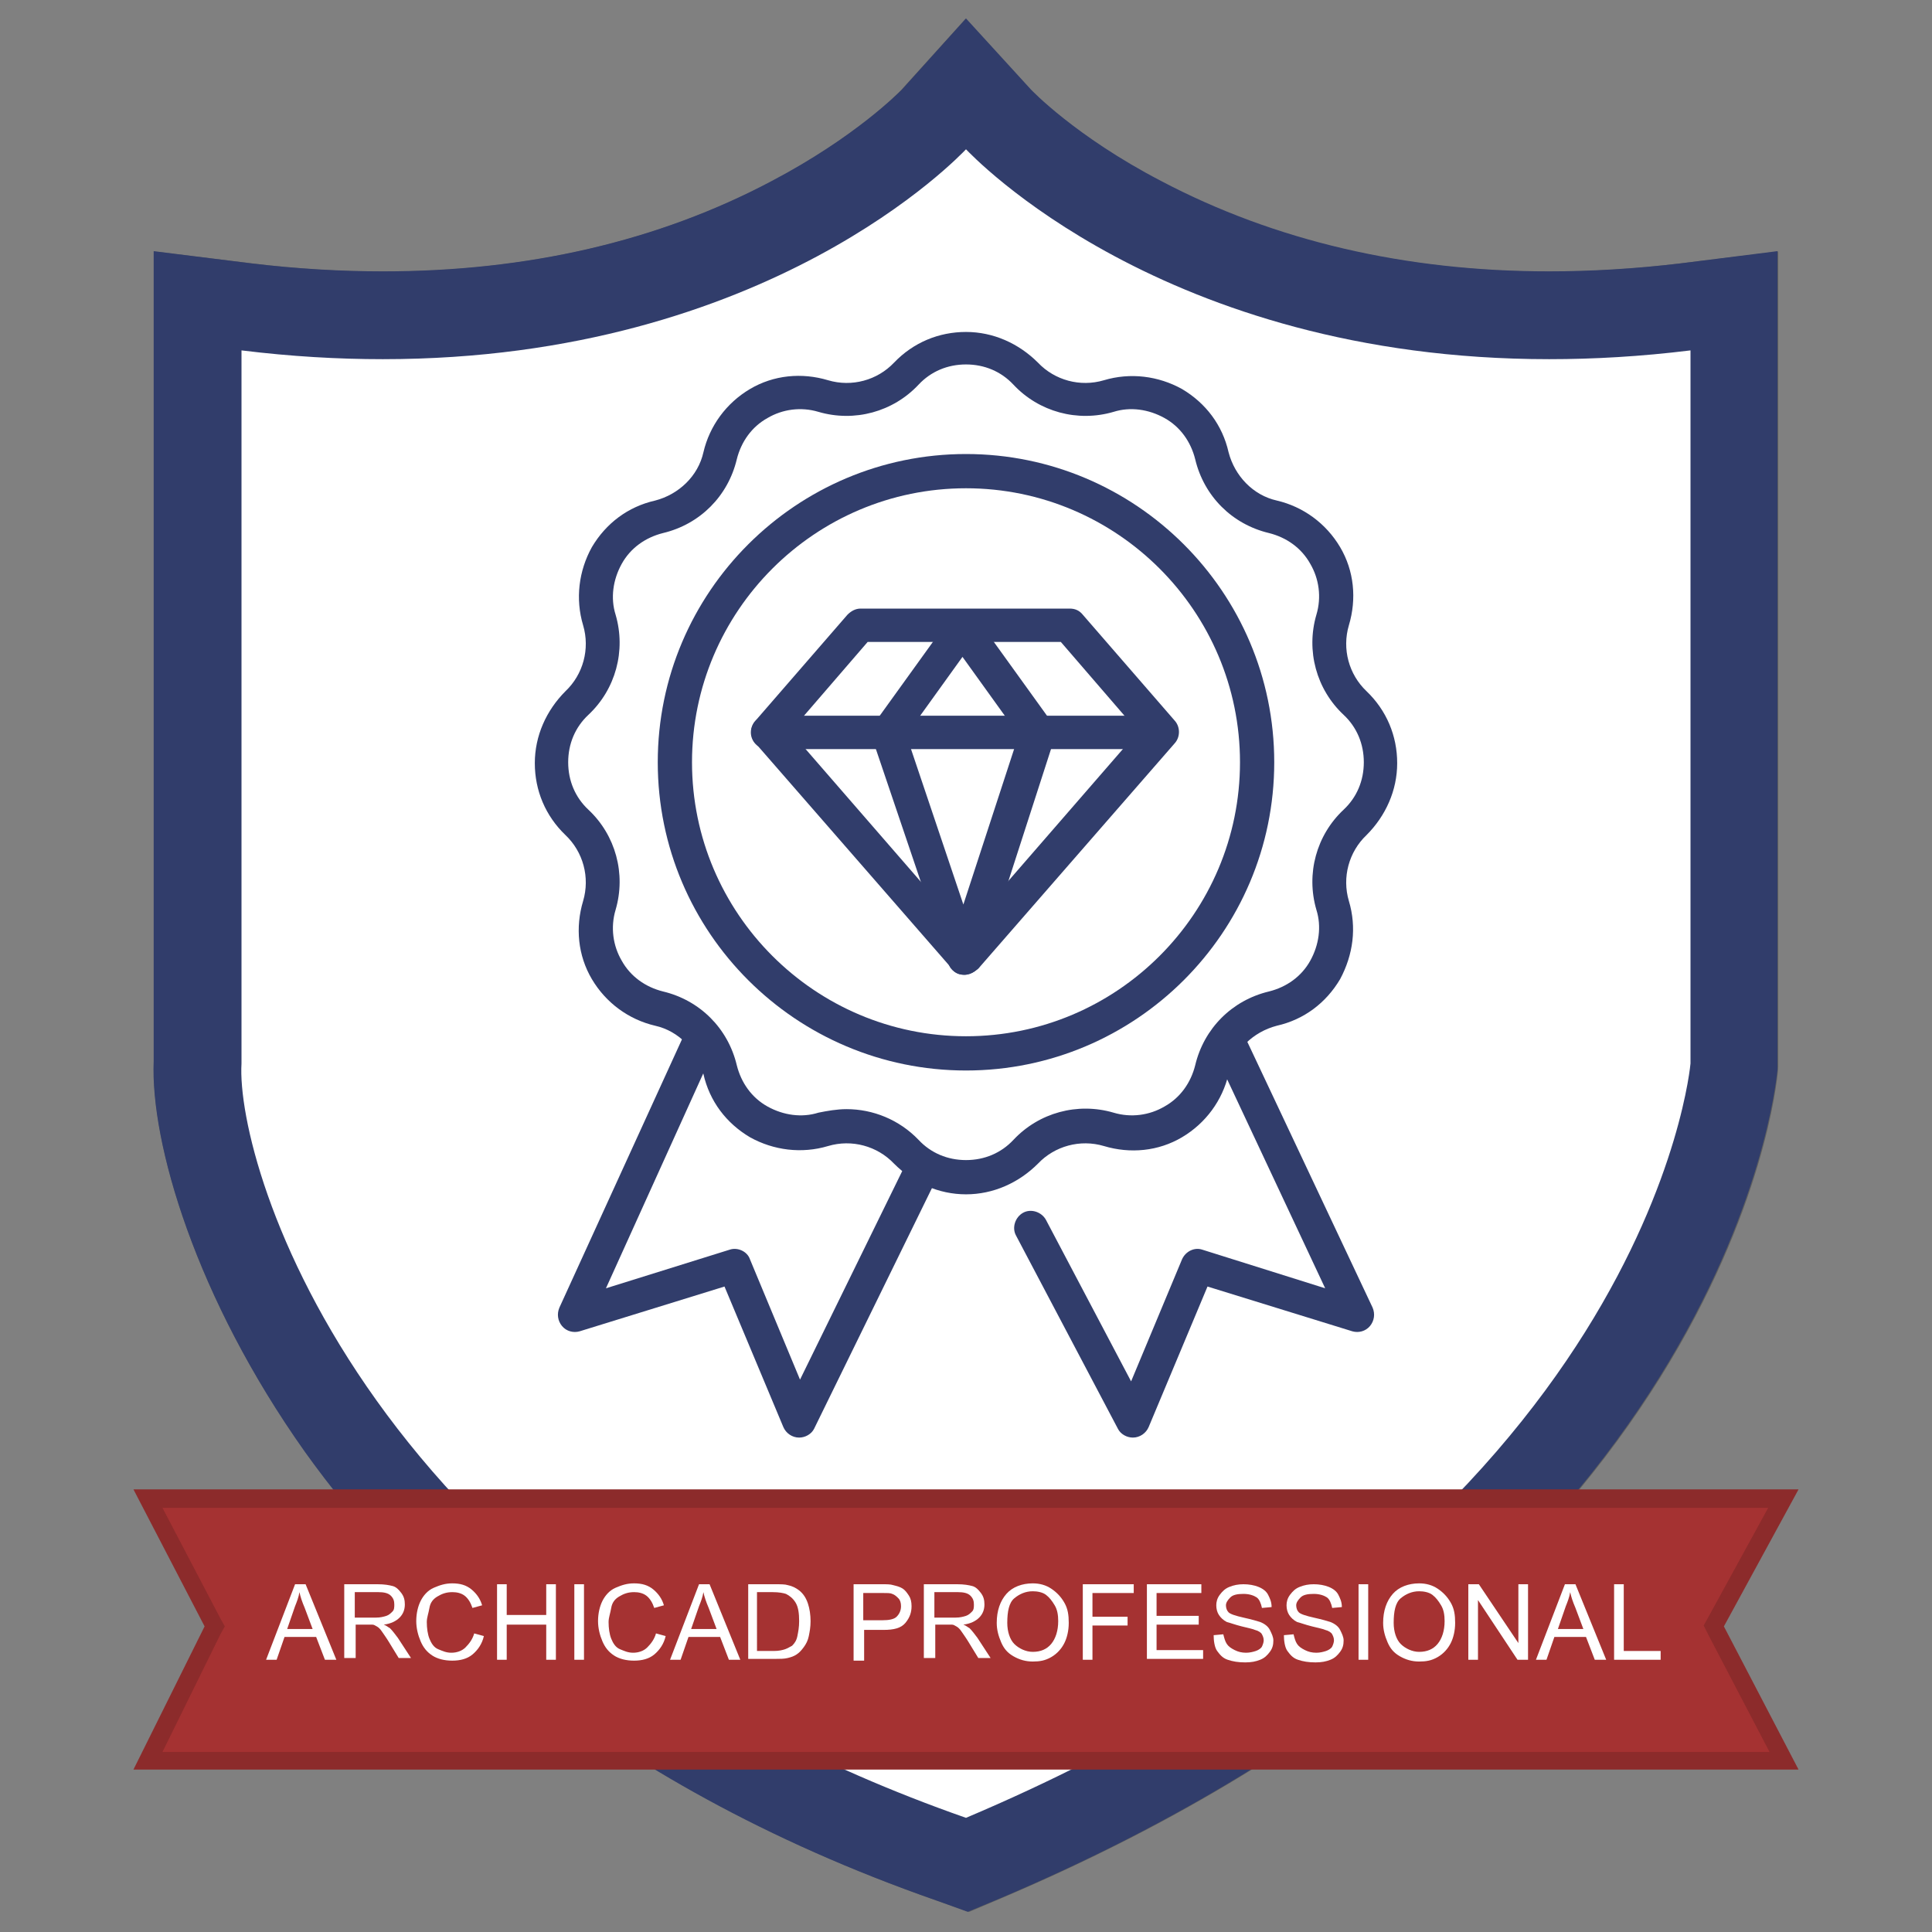 <?xml version="1.0"?>
<svg xmlns="http://www.w3.org/2000/svg" xmlns:xlink="http://www.w3.org/1999/xlink" width="220px" height="220px" viewBox="0 0 220 220">
  <rect x="0" y="0" width="220" height="220" fill="#808080" stroke="none"/>
  <svg xmlns="http://www.w3.org/2000/svg" xmlns:xlink="http://www.w3.org/1999/xlink" xmlns:a="http://ns.adobe.com/AdobeSVGViewerExtensions/3.0/" version="1.1" x="0px" y="0px" width="220px" height="220px" viewBox="-27 -16.416 220 220" enable-background="new -27 -16.416 220 220" xml:space="preserve">
	 
	<g fill="#FFFFFF">
		<path d="M83.002,0L83.002,0C82.344,0.723,55.137,29.785,0.024,23.066c0,63.061,0,81.661,0,81.661    c-0.711,11.826,14.275,62.366,82.979,86.442C161.44,157.918,166,104.727,166,104.727s0-18.6,0-81.661    C110.886,29.785,83.663,0.723,83.002,0z"/>
	</g>
</svg>
  <svg xmlns="http://www.w3.org/2000/svg" xmlns:xlink="http://www.w3.org/1999/xlink" xmlns:a="http://ns.adobe.com/AdobeSVGViewerExtensions/3.0/" version="1.1" x="0px" y="0px" width="220px" height="220px" viewBox="-17.509 -2.133 220 220" enable-background="new -17.509 -2.133 220 220" xml:space="preserve">
	<g fill="#5E5F5F">
		<path d="M92.492,14.867c0.589,0.644,22.394,23.927,66.375,23.927c5.075,0,10.449-0.31,16.116-1.001c0,62.675,0,81.161,0,81.161    s-4.532,52.866-82.491,85.913c-68.282-23.929-83.178-74.159-82.47-85.913c0,0,0-18.486,0-81.161    c5.67,0.691,11.038,1.001,16.115,1.001C70.108,38.793,91.906,15.511,92.492,14.867 M92.449,0l-7.326,8.106    c-0.29,0.304-5.262,5.425-14.818,10.446c-12.936,6.796-27.796,10.241-44.167,10.241c-4.841,0-9.855-0.312-14.905-0.928L0.022,26.5    v11.293v80.908c-0.407,9.313,4.77,27.039,17.23,44.461c11.291,15.788,32.936,37.477,71.933,51.143l3.649,1.278l3.561-1.509    c82.556-34.995,88.346-91.862,88.552-94.266l0.036-0.427v-0.428V37.792V26.5l-11.21,1.366c-5.05,0.616-10.065,0.928-14.906,0.928    c-16.39,0-31.265-3.451-44.212-10.258c-9.788-5.146-14.764-10.396-14.813-10.449L92.449,0L92.449,0z"/>
	</g>
</svg>
  <svg xmlns="http://www.w3.org/2000/svg" xmlns:xlink="http://www.w3.org/1999/xlink" version="1.1" id="Layer_1" x="0px" y="0px" viewBox="0 0 220 220" enable-background="new 0 0 220 220" xml:space="preserve">
<g>
	<path fill="#FFFFFF" d="M110,16.4L110,16.4c-0.7,0.7-27.9,29.8-83,23.1c0,63.1,0,81.7,0,81.7c-0.7,11.8,14.3,62.4,83,86.4   c78.4-33.3,83-86.4,83-86.4s0-18.6,0-81.7C137.9,46.2,110.7,17.1,110,16.4z"/>
</g>
<g>
	<path fill="#313D6B" d="M110,17c0.6,0.6,22.4,23.9,66.4,23.9c5.1,0,10.4-0.3,16.1-1c0,62.7,0,81.2,0,81.2S188,174,110,207   c-68.3-23.9-83.2-74.2-82.5-85.9c0,0,0-18.5,0-81.2c5.7,0.7,11,1,16.1,1C87.6,40.9,109.4,17.6,110,17 M110,2.1l-7.3,8.1   c-0.3,0.3-5.3,5.4-14.8,10.4c-13,6.9-27.9,10.3-44.3,10.3c-4.8,0-9.9-0.3-14.9-0.9l-11.2-1.4v11.3v80.9c-0.4,9.3,4.8,27,17.2,44.5   c11.3,15.8,32.9,37.5,71.9,51.1l3.6,1.3l3.6-1.5c82.6-35,88.3-91.9,88.6-94.3v-0.4v-0.4V39.9V28.6L191.3,30   c-5.1,0.6-10.1,0.9-14.9,0.9c-16.4,0-31.3-3.5-44.2-10.3c-9.8-5.1-14.8-10.4-14.8-10.4L110,2.1L110,2.1z"/>
</g>
<g>
	<path fill="#A53232" d="M204.8,169.6H15.2l8.1,15.6l-8.1,16.3h189.6l-8.5-16.3L204.8,169.6z"/>
</g>
<path fill-opacity="0.15" d="M201.4,171.6l-6.9,12.6l-0.5,0.9l0.5,1l7,13.4h-183l6.6-13.4l0.5-0.9l-0.5-0.9l-6.6-12.6h182.9   M204.8,169.6H15.2l8.1,15.6l-8.1,16.3h189.6l-8.5-16.3L204.8,169.6L204.8,169.6z"/>
<g enable-background="new    ">
	<path fill="#FFFFFF" d="M30.3,189l3.3-8.6h1.2l3.5,8.6H37l-1-2.6h-3.6l-0.9,2.6H30.3z M32.7,185.5h2.9l-0.9-2.4   c-0.3-0.7-0.5-1.3-0.6-1.8c-0.1,0.6-0.3,1.1-0.5,1.6L32.7,185.5z"/>
	<path fill="#FFFFFF" d="M39.2,189v-8.6H43c0.8,0,1.3,0.1,1.7,0.2s0.7,0.4,1,0.8s0.4,0.8,0.4,1.3c0,0.6-0.2,1.1-0.6,1.5   s-1,0.7-1.8,0.8c0.3,0.1,0.5,0.3,0.7,0.4c0.3,0.3,0.6,0.7,0.9,1.1l1.5,2.3h-1.4l-1.1-1.8c-0.3-0.5-0.6-0.9-0.8-1.2   s-0.4-0.5-0.6-0.6s-0.3-0.2-0.5-0.2c-0.1,0-0.3,0-0.6,0h-1.3v3.8H39.2z M40.4,184.2h2.4c0.5,0,0.9-0.1,1.2-0.2s0.5-0.3,0.7-0.5   s0.2-0.5,0.2-0.8c0-0.4-0.1-0.7-0.4-1s-0.8-0.4-1.4-0.4h-2.7V184.2z"/>
	<path fill="#FFFFFF" d="M54,186l1.1,0.3c-0.2,0.9-0.7,1.6-1.3,2.1s-1.4,0.7-2.3,0.7c-0.9,0-1.7-0.2-2.3-0.6s-1-0.9-1.3-1.6   s-0.5-1.5-0.5-2.3c0-0.9,0.2-1.7,0.5-2.3s0.8-1.2,1.5-1.5s1.3-0.5,2.1-0.5c0.9,0,1.6,0.2,2.2,0.7s1,1.1,1.2,1.8l-1.1,0.3   c-0.2-0.6-0.5-1.1-0.9-1.4s-0.9-0.4-1.4-0.4c-0.7,0-1.2,0.2-1.7,0.5s-0.8,0.7-0.9,1.3s-0.3,1.1-0.3,1.6c0,0.7,0.1,1.4,0.3,1.9   s0.5,1,1,1.2s0.9,0.4,1.5,0.4c0.6,0,1.2-0.2,1.6-0.6S53.8,186.7,54,186z"/>
	<path fill="#FFFFFF" d="M56.6,189v-8.6h1.1v3.5h4.5v-3.5h1.1v8.6h-1.1v-4h-4.5v4H56.6z"/>
	<path fill="#FFFFFF" d="M65.4,189v-8.6h1.1v8.6H65.4z"/>
	<path fill="#FFFFFF" d="M74.7,186l1.1,0.3c-0.2,0.9-0.7,1.6-1.3,2.1s-1.4,0.7-2.3,0.7c-0.9,0-1.7-0.2-2.3-0.6s-1-0.9-1.3-1.6   s-0.5-1.5-0.5-2.3c0-0.9,0.2-1.7,0.5-2.3s0.8-1.2,1.5-1.5s1.3-0.5,2.1-0.5c0.9,0,1.6,0.2,2.2,0.7s1,1.1,1.2,1.8l-1.1,0.3   c-0.2-0.6-0.5-1.1-0.9-1.4s-0.9-0.4-1.4-0.4c-0.7,0-1.2,0.2-1.7,0.5s-0.8,0.7-0.9,1.3s-0.3,1.1-0.3,1.6c0,0.7,0.1,1.4,0.3,1.9   s0.5,1,1,1.2s0.9,0.4,1.5,0.4c0.6,0,1.2-0.2,1.6-0.6S74.5,186.7,74.7,186z"/>
	<path fill="#FFFFFF" d="M76.3,189l3.3-8.6h1.2l3.5,8.6H83l-1-2.6h-3.6l-0.9,2.6H76.3z M78.7,185.5h2.9l-0.9-2.4   c-0.3-0.7-0.5-1.3-0.6-1.8c-0.1,0.6-0.3,1.1-0.5,1.6L78.7,185.5z"/>
	<path fill="#FFFFFF" d="M85.2,189v-8.6h3c0.7,0,1.2,0,1.5,0.1c0.5,0.1,0.9,0.3,1.3,0.6c0.5,0.4,0.8,0.9,1,1.5s0.3,1.3,0.3,2   c0,0.7-0.1,1.2-0.2,1.7s-0.3,0.9-0.6,1.3s-0.5,0.6-0.8,0.8s-0.6,0.3-1,0.4s-0.9,0.1-1.4,0.1H85.2z M86.3,188h1.8   c0.6,0,1-0.1,1.3-0.2s0.6-0.3,0.8-0.4c0.3-0.3,0.5-0.6,0.6-1.1s0.2-1,0.2-1.7c0-0.9-0.1-1.6-0.4-2.1s-0.7-0.8-1.1-1   c-0.3-0.1-0.8-0.2-1.5-0.2h-1.8V188z"/>
	<path fill="#FFFFFF" d="M97.2,189v-8.6h3.2c0.6,0,1,0,1.3,0.1c0.4,0.1,0.8,0.2,1.1,0.4s0.5,0.5,0.7,0.8s0.3,0.7,0.3,1.2   c0,0.7-0.2,1.3-0.7,1.9s-1.3,0.8-2.5,0.8h-2.2v3.5H97.2z M98.3,184.5h2.2c0.7,0,1.3-0.1,1.6-0.4s0.5-0.7,0.5-1.2   c0-0.4-0.1-0.7-0.3-0.9s-0.4-0.4-0.7-0.5c-0.2-0.1-0.5-0.1-1.1-0.1h-2.2V184.5z"/>
	<path fill="#FFFFFF" d="M105.2,189v-8.6h3.8c0.8,0,1.3,0.1,1.7,0.2s0.7,0.4,1,0.8s0.4,0.8,0.4,1.3c0,0.6-0.2,1.1-0.6,1.5   s-1,0.7-1.8,0.8c0.3,0.1,0.5,0.3,0.7,0.4c0.3,0.3,0.6,0.7,0.9,1.1l1.5,2.3h-1.4l-1.1-1.8c-0.3-0.5-0.6-0.9-0.8-1.2   s-0.4-0.5-0.6-0.6s-0.3-0.2-0.5-0.2c-0.1,0-0.3,0-0.6,0h-1.3v3.8H105.2z M106.4,184.2h2.4c0.5,0,0.9-0.1,1.2-0.2s0.5-0.3,0.7-0.5   s0.2-0.5,0.2-0.8c0-0.4-0.1-0.7-0.4-1s-0.8-0.4-1.4-0.4h-2.7V184.2z"/>
	<path fill="#FFFFFF" d="M113.5,184.8c0-1.4,0.4-2.5,1.1-3.3s1.8-1.2,3-1.2c0.8,0,1.5,0.2,2.1,0.6s1.1,0.9,1.5,1.6s0.5,1.4,0.5,2.3   c0,0.9-0.2,1.7-0.5,2.3s-0.8,1.2-1.5,1.6s-1.3,0.5-2.1,0.5c-0.8,0-1.5-0.2-2.2-0.6s-1.1-0.9-1.4-1.6S113.5,185.6,113.5,184.8z    M114.7,184.8c0,1,0.3,1.9,0.8,2.4s1.3,0.9,2.1,0.9c0.9,0,1.6-0.3,2.1-0.9s0.8-1.5,0.8-2.6c0-0.7-0.1-1.3-0.4-1.8s-0.6-0.9-1-1.2   s-1-0.4-1.5-0.4c-0.8,0-1.5,0.3-2.1,0.8S114.7,183.5,114.7,184.8z"/>
	<path fill="#FFFFFF" d="M123.3,189v-8.6h5.8v1h-4.7v2.7h4v1h-4v3.9H123.3z"/>
	<path fill="#FFFFFF" d="M130.6,189v-8.6h6.2v1h-5.1v2.6h4.8v1h-4.8v2.9h5.3v1H130.6z"/>
	<path fill="#FFFFFF" d="M138.2,186.2l1.1-0.1c0.1,0.4,0.2,0.8,0.4,1.1s0.5,0.5,0.9,0.7s0.8,0.3,1.3,0.3c0.4,0,0.8-0.1,1.1-0.2   s0.6-0.3,0.7-0.5s0.2-0.5,0.2-0.7c0-0.3-0.1-0.5-0.2-0.7s-0.4-0.4-0.8-0.5c-0.2-0.1-0.7-0.2-1.5-0.4s-1.3-0.4-1.7-0.5   c-0.4-0.2-0.7-0.5-0.9-0.8s-0.3-0.7-0.3-1.1c0-0.4,0.1-0.8,0.4-1.2s0.6-0.7,1.1-0.9s1-0.3,1.6-0.3c0.6,0,1.2,0.1,1.7,0.3   s0.9,0.5,1.1,0.9s0.4,0.8,0.4,1.4l-1.1,0.1c-0.1-0.5-0.3-1-0.6-1.2s-0.8-0.4-1.5-0.4c-0.7,0-1.2,0.1-1.5,0.4s-0.5,0.6-0.5,0.9   c0,0.3,0.1,0.6,0.3,0.8c0.2,0.2,0.8,0.4,1.7,0.6s1.6,0.4,1.9,0.5c0.5,0.2,0.9,0.5,1.1,0.9s0.4,0.8,0.4,1.2c0,0.5-0.1,0.9-0.4,1.3   s-0.6,0.7-1.1,0.9s-1,0.3-1.7,0.3c-0.8,0-1.4-0.1-2-0.3s-0.9-0.6-1.2-1S138.2,186.8,138.2,186.2z"/>
	<path fill="#FFFFFF" d="M146.2,186.2l1.1-0.1c0.1,0.4,0.2,0.8,0.4,1.1s0.5,0.5,0.9,0.7s0.8,0.3,1.3,0.3c0.4,0,0.8-0.1,1.1-0.2   s0.6-0.3,0.7-0.5s0.2-0.5,0.2-0.7c0-0.3-0.1-0.5-0.2-0.7s-0.4-0.4-0.8-0.5c-0.2-0.1-0.7-0.2-1.5-0.4s-1.3-0.4-1.7-0.5   c-0.4-0.2-0.7-0.5-0.9-0.8s-0.3-0.7-0.3-1.1c0-0.4,0.1-0.8,0.4-1.2s0.6-0.7,1.1-0.9s1-0.3,1.6-0.3c0.6,0,1.2,0.1,1.7,0.3   s0.9,0.5,1.1,0.9s0.4,0.8,0.4,1.4l-1.1,0.1c-0.1-0.5-0.3-1-0.6-1.2s-0.8-0.4-1.5-0.4c-0.7,0-1.2,0.1-1.5,0.4s-0.5,0.6-0.5,0.9   c0,0.3,0.1,0.6,0.3,0.8c0.2,0.2,0.8,0.4,1.7,0.6s1.6,0.4,1.9,0.5c0.5,0.2,0.9,0.5,1.1,0.9s0.4,0.8,0.4,1.2c0,0.5-0.1,0.9-0.4,1.3   s-0.6,0.7-1.1,0.9s-1,0.3-1.7,0.3c-0.8,0-1.4-0.1-2-0.3s-0.9-0.6-1.2-1S146.2,186.8,146.2,186.2z"/>
	<path fill="#FFFFFF" d="M154.7,189v-8.6h1.1v8.6H154.7z"/>
	<path fill="#FFFFFF" d="M157.5,184.8c0-1.4,0.4-2.5,1.1-3.3s1.8-1.2,3-1.2c0.8,0,1.5,0.2,2.1,0.6s1.1,0.9,1.5,1.6s0.5,1.4,0.5,2.3   c0,0.9-0.2,1.7-0.5,2.3s-0.8,1.2-1.5,1.6s-1.3,0.5-2.1,0.5c-0.8,0-1.5-0.2-2.2-0.6s-1.1-0.9-1.4-1.6S157.5,185.6,157.5,184.8z    M158.7,184.8c0,1,0.3,1.9,0.8,2.4s1.3,0.9,2.1,0.9c0.9,0,1.6-0.3,2.1-0.9s0.8-1.5,0.8-2.6c0-0.7-0.1-1.3-0.4-1.8s-0.6-0.9-1-1.2   s-1-0.4-1.5-0.4c-0.8,0-1.5,0.3-2.1,0.8S158.7,183.5,158.7,184.8z"/>
	<path fill="#FFFFFF" d="M167.2,189v-8.6h1.2l4.5,6.7v-6.7h1.1v8.6h-1.2l-4.5-6.8v6.8H167.2z"/>
	<path fill="#FFFFFF" d="M174.9,189l3.3-8.6h1.2l3.5,8.6h-1.3l-1-2.6h-3.6l-0.9,2.6H174.9z M177.4,185.5h2.9l-0.9-2.4   c-0.3-0.7-0.5-1.3-0.6-1.8c-0.1,0.6-0.3,1.1-0.5,1.6L177.4,185.5z"/>
	<path fill="#FFFFFF" d="M183.8,189v-8.6h1.1v7.6h4.2v1H183.8z"/>
</g>
<g>
	<g>
		<g>
			<path fill="#313D6B" d="M129,163.7c-0.7,0-1.4-0.4-1.7-1l-11.6-22c-0.5-0.9-0.1-2.1,0.8-2.6c0.9-0.5,2.1-0.1,2.6,0.8l9.7,18.4     l5.8-13.9c0.4-0.9,1.4-1.4,2.3-1.1l14,4.4L138,119.2c-0.5-1,0-2.1,0.9-2.6c1-0.5,2.1,0,2.6,0.9l14.8,31.4     c0.3,0.7,0.2,1.5-0.3,2.1c-0.5,0.6-1.3,0.8-2,0.6l-16.5-5.1l-6.7,16C130.5,163.2,129.8,163.7,129,163.7     C129,163.7,129,163.7,129,163.7z"/>
			<path fill="#313D6B" d="M91,163.7C91,163.7,91,163.7,91,163.7c-0.8,0-1.5-0.5-1.8-1.2l-6.7-16L66,151.6c-0.7,0.2-1.5,0-2-0.6     c-0.5-0.6-0.6-1.4-0.3-2.1L78,117.6c0.4-1,1.6-1.4,2.5-1c1,0.4,1.4,1.6,1,2.5L69,146.7l14.1-4.4c0.9-0.3,2,0.2,2.3,1.1l5.7,13.7     l12.3-25.1c0.5-1,1.6-1.3,2.6-0.9c1,0.5,1.3,1.6,0.9,2.6l-14.2,29C92.4,163.3,91.7,163.7,91,163.7z"/>
		</g>
	</g>
	<g>
		<path fill="#313D6B" d="M110,136c-3.1,0-6-1.3-8.2-3.5c-1.9-2-4.8-2.8-7.5-2c-3,0.9-6.2,0.5-8.9-1c-2.7-1.6-4.6-4.1-5.3-7.2    c-0.7-2.7-2.8-4.9-5.5-5.5c-3-0.7-5.6-2.6-7.2-5.3c-1.6-2.7-1.9-5.9-1-8.9c0.8-2.7,0-5.6-2-7.5c-2.3-2.2-3.5-5.1-3.5-8.2    c0-3.1,1.3-6,3.5-8.2c2-1.9,2.8-4.8,2-7.5c-0.9-3-0.5-6.2,1-8.9c1.6-2.7,4.1-4.6,7.2-5.3c2.7-0.7,4.9-2.8,5.5-5.5    c0.7-3,2.6-5.6,5.3-7.2c2.7-1.6,5.9-1.9,8.9-1c2.7,0.8,5.6,0,7.5-2c2.2-2.3,5.1-3.5,8.2-3.5c3.1,0,6,1.3,8.2,3.5    c1.9,2,4.8,2.8,7.5,2c3-0.9,6.2-0.5,8.9,1c2.7,1.6,4.6,4.1,5.3,7.2c0.7,2.7,2.8,4.9,5.5,5.5c3,0.7,5.6,2.6,7.2,5.3    c1.6,2.7,1.9,5.9,1,8.9c-0.8,2.7,0,5.6,2,7.5c2.3,2.2,3.5,5.1,3.5,8.2c0,3.1-1.3,6-3.5,8.2c-2,1.9-2.8,4.8-2,7.5    c0.9,3,0.5,6.1-1,8.9c-1.6,2.7-4.1,4.6-7.2,5.3c-2.7,0.7-4.9,2.8-5.5,5.5c-0.7,3-2.6,5.6-5.3,7.2c-2.7,1.6-5.9,1.9-8.9,1    c-2.7-0.8-5.6,0-7.5,2C116,134.7,113.1,136,110,136z M96.4,126.3c3,0,6,1.2,8.2,3.5c1.4,1.5,3.3,2.3,5.4,2.3c2.1,0,4-0.8,5.4-2.3    c2.9-3.1,7.3-4.3,11.4-3.1c2,0.6,4.1,0.3,5.8-0.7c1.8-1,3-2.7,3.5-4.7c1-4.2,4.2-7.4,8.4-8.4c2-0.5,3.7-1.7,4.7-3.5    c1-1.8,1.3-3.9,0.7-5.8c-1.2-4.1,0-8.5,3.1-11.4c1.5-1.4,2.3-3.3,2.3-5.4c0-2.1-0.8-4-2.3-5.4c-3.1-2.9-4.3-7.3-3.1-11.4    c0.6-2,0.3-4.1-0.7-5.8c-1-1.8-2.7-3-4.7-3.5c-4.2-1-7.4-4.2-8.4-8.4c-0.5-2-1.7-3.7-3.5-4.7c-1.8-1-3.9-1.3-5.8-0.7    c-4.1,1.2-8.5,0-11.4-3.1c0,0,0,0,0,0c-1.4-1.5-3.3-2.3-5.4-2.3c-2.1,0-4,0.8-5.4,2.3c-2.9,3.1-7.3,4.3-11.4,3.1    c-2-0.6-4.1-0.3-5.8,0.7c-1.8,1-3,2.7-3.5,4.7c-1,4.2-4.2,7.4-8.4,8.4c-2,0.5-3.7,1.7-4.7,3.5c-1,1.8-1.3,3.9-0.7,5.8    c1.2,4.1,0,8.5-3.1,11.4c-1.5,1.4-2.3,3.3-2.3,5.4c0,2.1,0.8,4,2.3,5.4c3.1,2.9,4.3,7.3,3.1,11.4c-0.6,2-0.3,4.1,0.7,5.8    c1,1.8,2.7,3,4.7,3.5c4.2,1,7.4,4.2,8.4,8.4c0.5,2,1.7,3.7,3.5,4.7c1.8,1,3.9,1.3,5.8,0.7C94.2,126.5,95.3,126.3,96.4,126.3z"/>
		<g>
			<path fill="#313D6B" d="M110,121.9c-19.3,0-35.1-15.7-35.1-35.1S90.7,51.7,110,51.7s35.1,15.7,35.1,35.1S129.3,121.9,110,121.9z      M110,55.6c-17.2,0-31.2,14-31.2,31.2c0,17.2,14,31.2,31.2,31.2c17.2,0,31.2-14,31.2-31.2C141.2,69.6,127.2,55.6,110,55.6z"/>
		</g>
	</g>
	<g>
		<path fill="#313D6B" d="M132.2,85.3H87.4c-1.1,0-1.9-0.9-1.9-1.9c0-1.1,0.9-1.9,1.9-1.9h44.7c1.1,0,1.9,0.9,1.9,1.9    C134.1,84.4,133.3,85.3,132.2,85.3z"/>
		<path fill="#313D6B" d="M109.8,111c-0.6,0-1.1-0.2-1.4-0.7L86,84.6c-0.6-0.7-0.6-1.8,0-2.5L96.5,70c0.4-0.4,0.9-0.7,1.5-0.7h23.8    c0.6,0,1.1,0.2,1.5,0.7l10.5,12.1c0.6,0.7,0.6,1.8,0,2.5l-22.4,25.7C110.9,110.7,110.4,111,109.8,111z M90,83.3l19.8,22.8    l19.8-22.8l-8.8-10.2H98.8L90,83.3z"/>
		<path fill="#313D6B" d="M109.8,111c-0.8,0-1.6-0.5-1.8-1.3L99.3,84c-0.2-0.6-0.1-1.2,0.3-1.7l8.5-11.8c0.4-0.5,0.9-0.8,1.6-0.8    c0,0,0,0,0,0c0.6,0,1.2,0.3,1.6,0.8l8.5,11.8c0.4,0.5,0.5,1.1,0.3,1.7l-8.3,25.7C111.4,110.4,110.7,111,109.8,111    C109.8,111,109.8,111,109.8,111z M103.2,83.7l6.5,19.3l6.3-19.3l-6.4-8.9L103.2,83.7z"/>
	</g>
</g>
</svg>
</svg>
